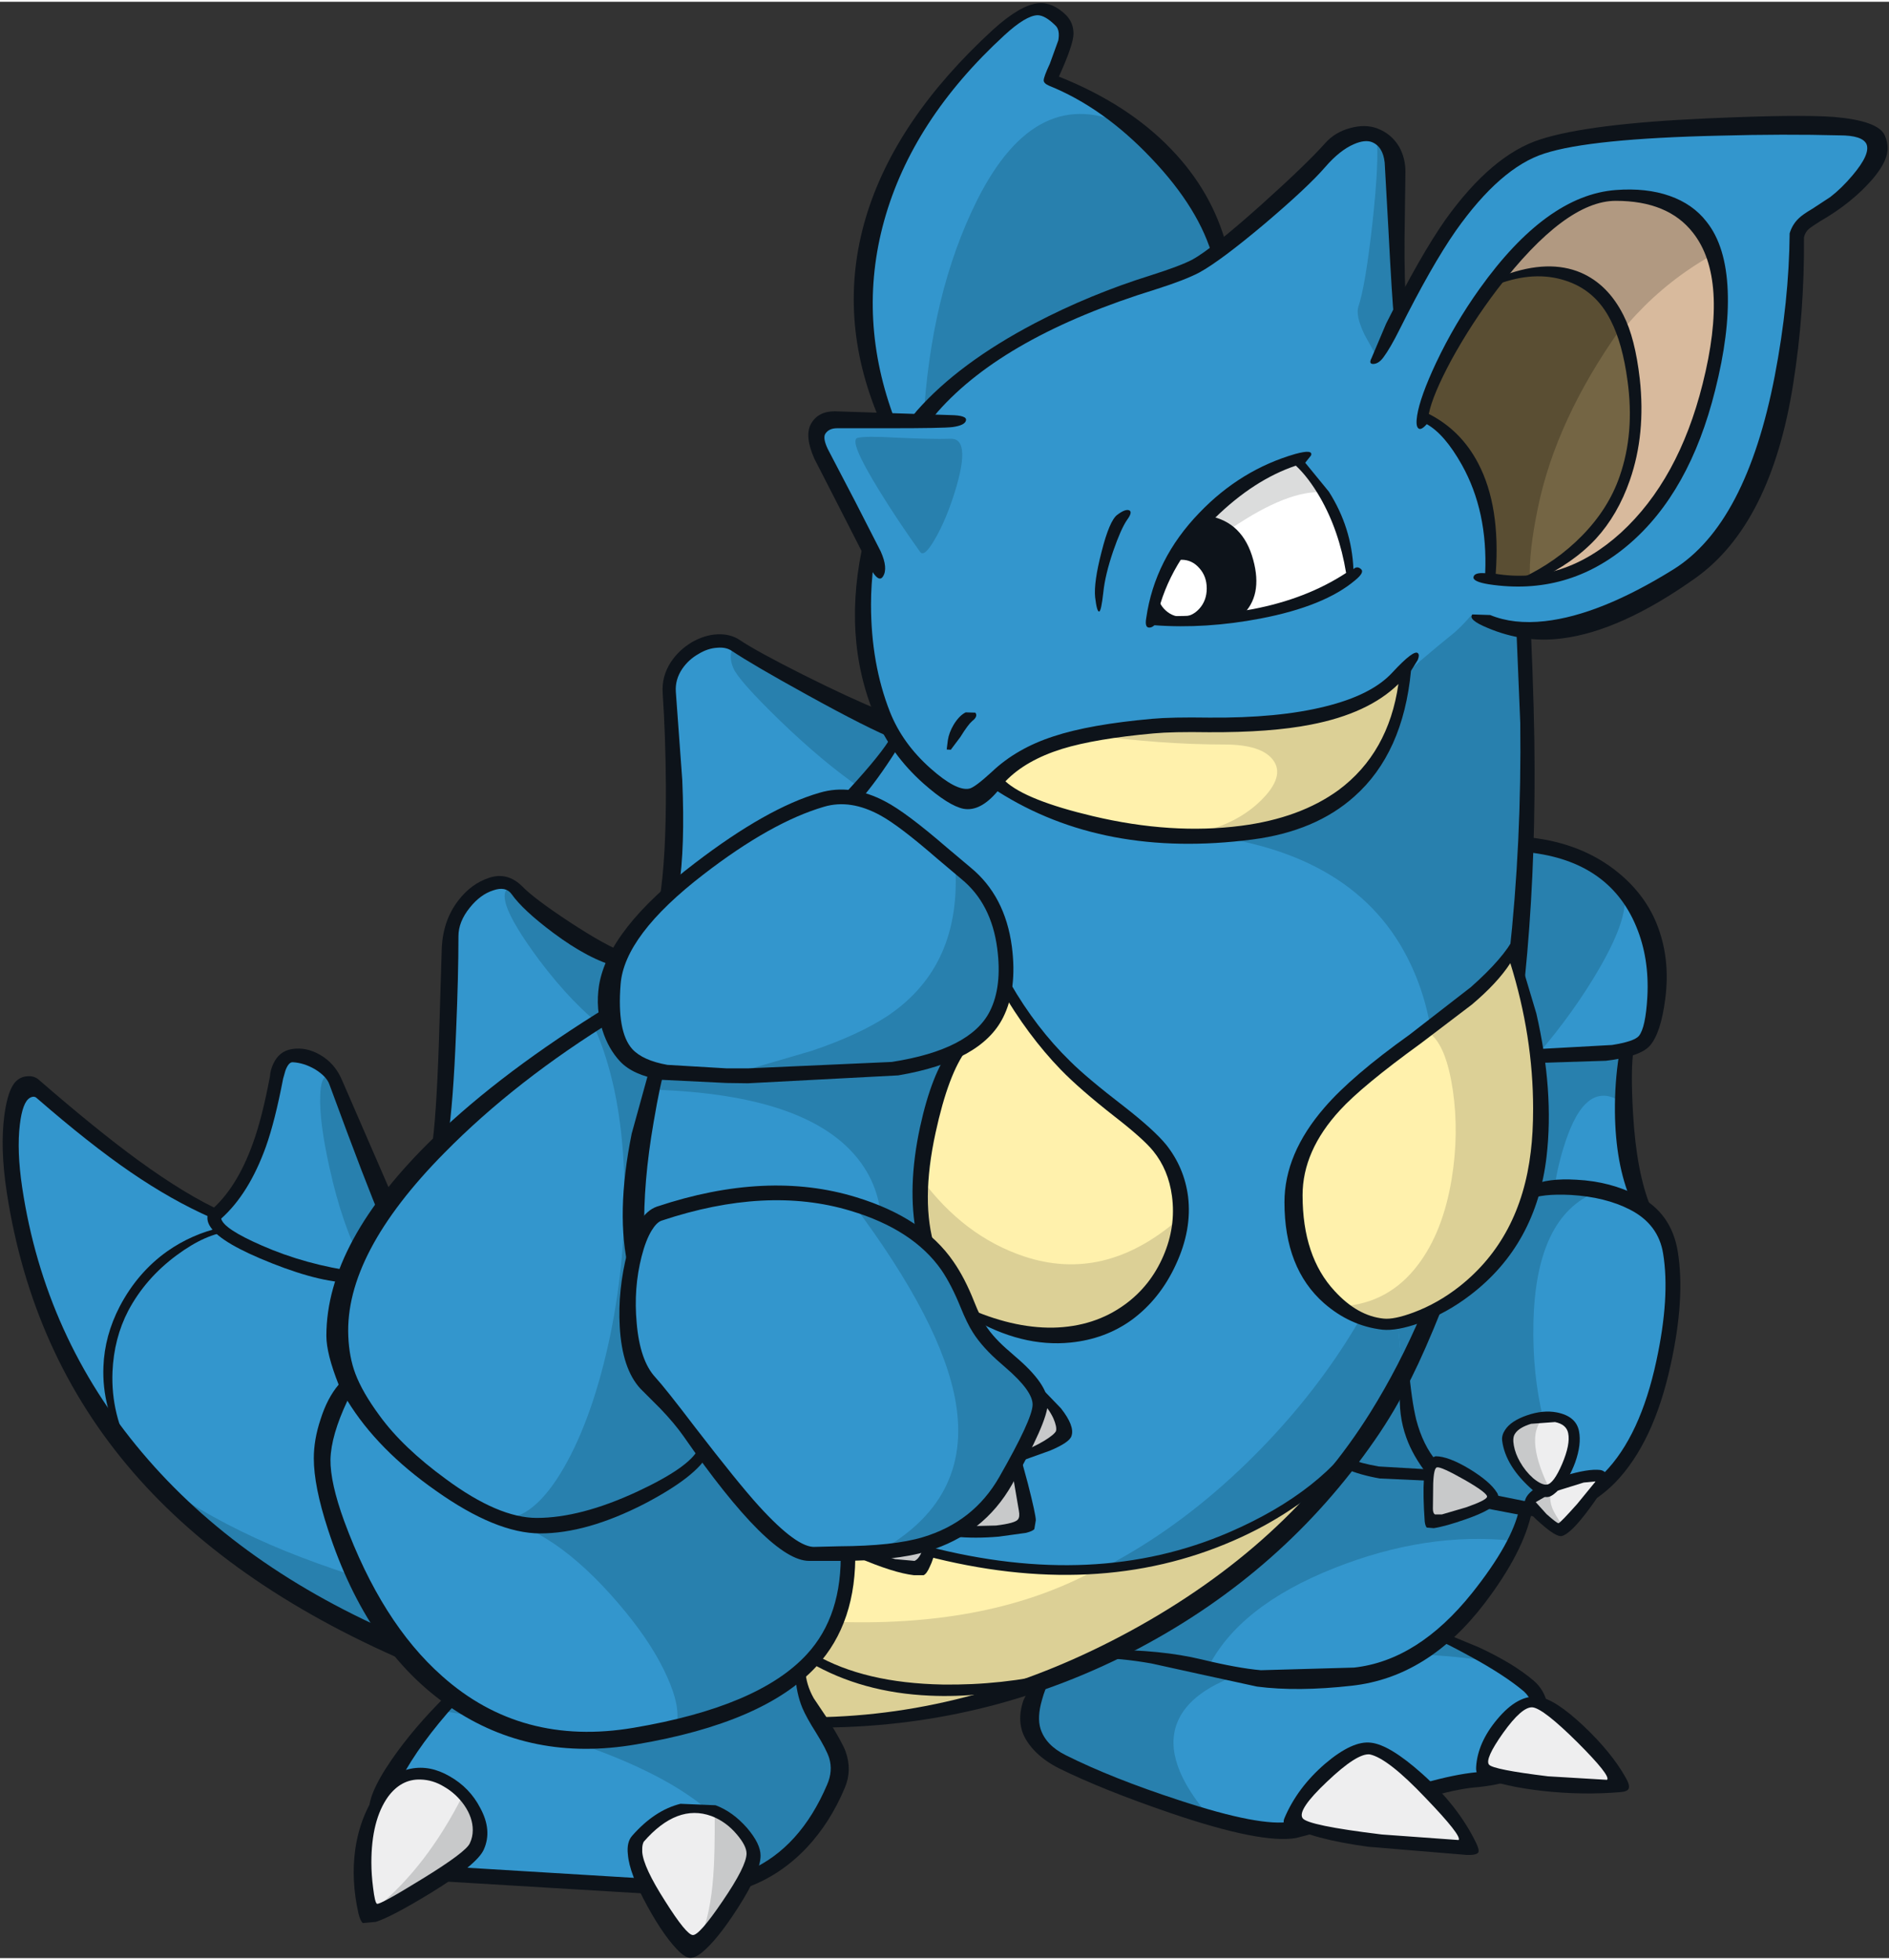 <?xml version='1.0' encoding='utf-8'?>
<svg xmlns="http://www.w3.org/2000/svg" version="1.1" width="323px" height="335px" viewBox="-0.45 -0.2 323.25 334.65"><rect x="-0.45" y="-0.2" width="323.25" height="334.65" fill="#333333" stroke="none"/><g><path fill="#3396cd" d="M246.45 279.1 L251.8 281.8 Q257.8 285.05 261.15 287.9 265.2 291.4 262.05 297.35 258.85 303.35 252.35 303.95 247.5 304.35 236.4 307.85 224.1 311.7 220.7 312.3 215.15 313.3 200.45 308.45 188.85 304.6 181.4 300.85 176.7 298.55 176.15 294.25 175.65 290.8 177.75 287.0 L190.65 281.1 246.45 279.1"/><path fill="#2880ae" d="M246.45 279.1 L249.2 280.4 255.3 283.8 Q245.3 282.15 233.95 282.45 221.5 282.75 212.95 285.5 203.1 288.6 200.95 294.3 198.45 300.9 206.55 310.3 199.85 308.45 191.95 305.4 185.15 302.75 181.4 300.85 176.7 298.55 176.15 294.25 175.65 290.8 177.75 287.0 L190.65 281.1 246.45 279.1"/><path fill="#3396cd" d="M252.45 239.4 Q263.4 251.8 260.75 257.75 255.7 269.2 251.25 274.7 243.1 284.7 231.4 286.0 217.8 287.5 207.65 285.2 L199.55 283.4 189.05 282.45 241.0 228.2 244.7 231.5 252.45 239.4"/><path fill="#2880ae" d="M244.7 231.5 L252.45 239.4 Q263.4 251.8 260.75 257.75 L258.35 263.05 Q243.65 261.5 227.95 267.7 211.5 274.2 206.2 284.9 L198.75 283.25 189.05 282.45 241.0 228.2 244.7 231.5"/><path fill="#eeeeef" d="M268.7 294.95 Q272.85 299.1 276.35 304.85 L263.1 304.4 Q256.95 303.6 253.15 302.0 254.3 297.3 257.25 293.75 259.95 290.45 261.9 290.55 264.45 290.7 268.7 294.95"/><path fill="#eeeeef" d="M220.3 310.8 Q221.45 307.3 226.45 302.8 231.5 298.3 234.05 298.6 236.65 298.85 243.4 305.65 250.1 312.45 250.6 315.25 244.95 315.5 234.8 314.05 224.4 312.55 220.3 310.8"/><path fill="#3396cd" d="M75.1 193.85 Q75.95 188.35 76.45 175.9 76.85 166.4 76.85 159.65 76.85 155.0 81.35 151.85 85.8 148.7 88.0 151.8 90.55 155.25 94.8 158.5 101.05 163.25 106.85 163.4 112.4 163.55 111.15 167.75 110.55 169.9 108.8 171.95 L75.1 193.85"/><path fill="#2880ae" d="M111.15 167.75 Q110.55 169.9 108.8 171.95 L103.2 175.6 Q97.55 171.3 91.95 163.9 87.25 157.6 86.2 154.4 85.5 152.15 86.45 151.5 87.35 150.85 88.0 151.8 90.55 155.25 94.8 158.5 101.05 163.25 106.85 163.4 112.4 163.55 111.15 167.75"/><path fill="#3396cd" d="M125.45 109.9 Q128.85 112.15 136.6 116.3 145.15 120.85 149.75 122.7 L153.3 127.45 125.6 157.25 Q122.05 160.1 118.7 161.45 112.1 164.2 113.4 156.85 114.75 149.25 114.7 135.3 114.65 125.9 114.05 117.95 113.7 113.45 118.1 110.6 122.35 107.85 125.45 109.9"/><path fill="#2880ae" d="M146.9 134.35 Q140.45 129.95 132.9 122.65 125.95 115.9 125.05 113.8 124.35 112.2 124.75 110.85 125.1 109.65 125.45 109.9 128.85 112.15 136.6 116.3 145.15 120.85 149.75 122.7 L153.3 127.45 146.9 134.35"/><path fill="#ffffff" d="M151.7 127.35 L141.1 293.75 Q122.45 293.9 107.1 287.4 92.55 281.2 87.25 265.0 82.85 251.55 85.15 232.35 87.0 216.85 92.55 201.0 97.4 187.3 101.35 182.45 104.4 178.7 127.3 154.9 147.85 133.65 151.7 127.35"/><path fill="#3396cd" d="M206.35 108.05 Q259.5 92.8 260.3 105.35 262.35 136.6 259.6 162.75 254.65 210.45 235.15 241.75 220.25 265.65 198.2 277.9 175.9 290.3 141.1 293.75 124.7 295.35 112.65 282.7 102.1 271.7 96.8 252.3 91.9 234.5 93.15 216.8 94.35 198.9 101.25 190.45 L153.3 125.8 169.85 119.8 Q189.65 112.85 206.35 108.05"/><path fill="#2880ae" d="M204.35 142.2 Q209.2 134.95 218.75 126.4 227.45 118.6 237.2 112.2 246.85 105.85 253.2 103.75 260.05 101.55 260.3 105.35 262.35 136.6 259.6 162.75 254.65 210.45 235.15 241.75 220.8 264.7 200.0 276.9 178.95 289.2 146.7 293.1 151.1 291.65 156.2 286.1 164.05 277.6 166.8 275.25 191.85 270.2 212.95 249.7 232.55 230.6 240.75 206.55 249.15 181.8 240.95 164.45 231.85 145.1 204.35 142.2"/><path fill="#fff1ac" d="M145.75 266.0 L158.0 264.8 Q184.55 271.65 204.7 265.15 211.3 263.05 217.85 259.2 L225.9 254.25 Q221.85 259.4 215.75 264.9 205.9 273.75 194.0 280.25 181.25 287.25 166.8 290.7 155.35 293.45 139.85 294.55 128.25 295.35 130.2 291.95 130.85 290.8 133.35 288.8 L137.35 285.7 Q142.3 281.5 144.55 273.35 L145.75 266.0"/><path fill="#dcd096" d="M139.85 294.55 Q128.25 295.35 130.2 291.95 130.85 290.8 133.35 288.8 L137.35 285.7 Q141.15 282.5 143.35 276.95 169.05 277.7 186.65 268.25 200.55 267.7 212.4 262.05 218.7 259.05 225.9 254.25 221.85 259.4 215.75 264.9 205.9 273.75 194.0 280.25 181.25 287.25 166.8 290.7 155.35 293.45 139.85 294.55"/><path fill="#3396cd" d="M2.4 187.95 Q3.3 186.4 4.55 186.0 5.75 185.6 6.6 186.35 16.1 194.6 23.4 199.5 29.85 203.85 36.2 206.65 L74.4 219.4 68.45 280.9 Q30.1 264.65 13.1 234.65 7.45 224.7 4.4 213.55 L1.75 200.9 Q0.0 192.1 2.4 187.95"/><path fill="#2880ae" d="M45.85 263.75 Q55.9 268.1 69.35 271.75 L68.45 280.9 Q43.2 270.15 27.0 253.3 35.45 259.25 45.85 263.75"/><path fill="#3396cd" d="M44.55 193.6 L47.25 181.9 Q47.9 179.05 51.95 180.45 55.9 181.8 56.95 184.6 L61.25 195.9 Q64.75 205.1 65.8 207.55 L60.5 218.15 Q51.0 216.9 43.1 213.3 35.65 209.85 36.2 207.55 41.5 203.1 44.55 193.6"/><path fill="#2880ae" d="M56.95 184.6 L61.25 195.9 Q64.75 205.1 65.8 207.55 L61.65 215.9 Q58.05 208.9 55.95 199.3 54.15 191.3 54.35 186.8 54.45 183.7 55.6 183.55 56.5 183.45 56.95 184.6"/><path fill="#3396cd" d="M277.95 180.35 L278.1 191.45 Q278.65 203.3 280.45 207.2 281.5 209.45 278.8 210.7 276.4 211.85 272.1 211.85 267.8 211.85 264.35 210.65 260.45 209.35 259.5 207.2 257.05 201.8 257.8 191.8 258.45 183.15 259.9 181.2 261.4 179.2 268.85 179.65 L277.95 180.35"/><path fill="#2880ae" d="M277.95 180.35 L278.0 188.75 Q271.6 183.4 267.8 193.75 264.85 201.85 265.05 210.9 260.55 209.55 259.5 207.2 257.05 201.8 257.8 191.8 258.45 183.15 259.9 181.2 261.4 179.2 268.85 179.65 L277.95 180.35"/><path fill="#3396cd" d="M281.7 160.4 Q283.15 165.6 282.6 171.25 282.2 176.05 280.95 177.5 279.25 179.45 271.9 180.0 L262.85 180.15 259.05 167.75 260.2 143.95 Q277.5 145.35 281.7 160.4"/><path fill="#2880ae" d="M277.35 151.9 Q278.6 155.8 273.35 164.95 269.0 172.5 262.75 179.8 L259.05 167.75 260.2 143.95 Q271.5 144.85 277.35 151.9"/><path fill="#3396cd" d="M285.35 225.65 Q284.4 233.95 281.8 240.85 274.8 259.4 260.2 257.45 246.15 255.6 242.0 246.4 240.4 242.85 239.75 237.05 L238.8 226.3 260.65 203.55 Q265.1 201.3 274.0 203.7 284.2 206.4 285.4 213.75 286.15 218.4 285.35 225.65"/><path fill="#2880ae" d="M272.7 203.4 Q262.3 207.6 261.95 225.95 261.6 243.1 269.3 256.3 265.05 258.15 260.2 257.45 246.15 255.6 242.0 246.4 240.4 242.85 239.75 237.05 L238.8 226.3 260.65 203.55 Q262.25 202.75 265.55 202.7 L272.7 203.4"/><path fill="#eeeeef" d="M268.85 244.45 Q269.45 247.65 267.6 250.85 265.8 253.85 263.75 253.95 261.15 254.05 258.85 250.15 256.65 246.2 258.0 244.2 259.5 241.95 263.75 241.7 268.25 241.4 268.85 244.45"/><path fill="#c8c9ca" d="M258.0 244.2 Q258.65 243.2 260.45 242.45 262.2 241.75 264.05 241.7 260.2 244.75 264.5 253.75 L263.75 253.95 Q261.15 254.05 258.85 250.15 256.65 246.2 258.0 244.2"/><path fill="#c8c9ca" d="M245.2 249.5 Q247.15 249.5 250.55 251.55 253.85 253.55 254.9 255.25 255.7 256.65 250.1 258.3 L244.3 259.7 244.1 254.6 Q244.1 249.5 245.2 249.5"/><path fill="#eeeeef" d="M261.5 255.95 Q262.7 254.4 267.1 252.95 271.3 251.6 273.25 251.9 274.8 252.15 270.7 256.75 L266.35 261.25 263.5 259.15 Q260.8 256.85 261.5 255.95"/><path fill="#c8c9ca" d="M265.35 253.6 Q264.45 255.3 265.1 257.25 265.55 258.55 267.05 260.55 L266.35 261.25 263.5 259.15 Q260.8 256.85 261.5 255.95 262.45 254.8 265.35 253.6"/><path fill="#3396cd" d="M170.6 4.6 Q174.8 0.75 177.45 0.85 179.0 0.9 181.1 3.0 182.45 4.35 181.7 7.2 L179.55 13.0 Q189.65 17.25 197.9 26.05 206.0 34.65 208.4 43.4 L160.4 72.5 151.2 70.7 Q142.5 47.9 153.4 26.4 159.25 14.95 170.6 4.6"/><path fill="#2880ae" d="M202.6 31.8 Q206.85 37.75 208.4 43.4 L160.4 72.5 157.55 71.9 Q158.75 49.75 166.75 33.75 176.95 13.4 192.6 21.1 198.45 25.95 202.6 31.8"/><path fill="#3396cd" d="M238.35 38.0 Q238.8 47.9 239.35 53.9 L242.25 58.45 Q245.65 64.15 248.3 69.8 256.75 87.95 254.3 99.05 253.35 103.25 248.55 107.6 242.0 112.9 238.1 116.55 232.5 121.7 223.25 123.2 L205.45 123.95 186.9 125.05 Q176.75 126.95 169.8 132.8 L165.7 135.75 Q158.6 135.1 153.7 127.65 149.05 120.65 147.8 110.0 146.5 99.15 149.15 88.55 152.1 77.0 159.05 69.1 167.65 59.35 184.7 52.3 189.2 50.45 196.65 47.85 L204.2 45.0 Q207.85 43.0 216.9 35.15 L228.85 24.55 Q232.15 21.6 234.9 22.7 237.35 23.7 237.75 27.15 L238.35 38.0"/><path fill="#2880ae" d="M234.4 37.7 Q235.6 26.8 235.1 22.8 237.35 23.95 237.75 27.15 L238.35 38.0 Q238.8 47.9 239.35 53.9 L240.85 55.9 238.9 59.9 237.05 63.95 233.05 56.75 Q231.5 53.5 232.0 51.95 233.2 48.4 234.4 37.7"/><path fill="#3396cd" d="M162.2 71.75 Q165.35 71.65 164.45 76.35 163.7 80.45 160.4 86.05 157.15 91.65 154.0 94.3 150.4 97.25 149.1 94.3 143.65 82.25 140.15 77.0 138.65 74.75 139.7 73.05 140.65 71.45 142.8 71.5 L150.75 71.75 Q156.8 71.95 162.2 71.75"/><path fill="#2880ae" d="M162.2 74.55 Q166.1 74.4 162.45 85.15 161.05 89.2 159.4 91.95 157.7 94.85 157.0 93.9 153.2 88.6 150.0 83.4 144.7 74.8 146.3 74.4 147.7 74.05 152.7 74.35 159.1 74.65 162.2 74.55"/><path fill="#ffffff" d="M221.5 78.05 L225.45 82.7 Q229.65 89.15 230.95 98.0 223.75 102.85 213.9 104.65 206.55 106.05 196.3 105.85 198.1 95.8 206.75 87.4 213.95 80.4 221.5 78.05"/><path fill="#dbdcdc" d="M226.05 83.7 Q220.05 83.25 210.3 89.85 199.55 97.15 196.95 105.85 L196.3 105.85 Q198.1 95.8 206.75 87.4 213.95 80.4 221.5 78.05 L222.9 79.4 Q224.6 81.25 226.05 83.7"/><path fill="#0d131a" d="M206.4 87.75 Q212.25 88.8 214.0 95.25 215.7 101.45 212.05 104.8 207.75 105.8 204.1 105.95 L196.3 105.85 Q197.2 100.75 200.45 95.25 203.4 90.2 206.4 87.75"/><path fill="#fff1ac" d="M239.6 116.2 Q239.9 120.7 237.25 126.05 231.9 136.85 217.1 141.3 202.8 145.65 184.75 139.85 179.1 138.0 173.75 135.4 L169.55 133.15 Q174.95 125.7 196.85 123.7 199.65 123.45 206.8 123.5 214.25 123.55 218.15 123.25 232.05 122.15 238.3 115.3 L239.6 116.2"/><path fill="#dcd096" d="M239.6 116.2 Q239.9 120.7 237.25 126.05 231.9 136.85 217.1 141.3 207.35 144.25 195.75 142.45 200.75 142.95 205.7 141.65 211.6 140.1 215.35 136.4 219.5 132.3 217.4 129.5 215.4 126.85 209.05 126.85 198.3 126.85 186.2 125.2 L196.85 123.7 Q199.65 123.45 206.8 123.5 214.25 123.55 218.15 123.25 232.05 122.15 238.3 115.3 L239.6 116.2"/><path fill="#3396cd" d="M306.55 48.45 Q306.1 57.8 304.85 65.1 300.6 89.45 286.55 98.0 273.9 105.65 266.9 106.9 261.4 107.9 252.45 105.35 248.5 104.25 244.3 98.45 240.45 93.1 237.6 85.55 234.75 77.9 234.1 71.1 233.4 63.7 235.65 59.7 L240.55 50.15 Q243.85 43.7 246.4 39.7 254.15 27.55 263.45 24.55 272.65 21.55 292.65 21.2 302.95 21.0 314.35 21.4 318.6 21.4 319.9 23.3 321.45 25.65 317.5 30.3 314.55 33.8 310.5 36.2 307.5 37.95 307.0 39.75 306.9 40.05 306.55 48.45"/><path fill="#d8ba9d" d="M276.05 32.9 Q286.95 32.9 291.2 40.5 295.95 48.9 291.8 65.45 287.55 82.6 276.95 91.8 266.5 100.9 254.55 98.5 255.2 86.05 249.15 77.1 247.3 74.35 244.95 72.25 L243.0 70.7 Q243.4 67.45 246.7 61.25 250.1 54.8 254.8 48.65 266.85 32.9 276.05 32.9"/><path fill="#b19981" d="M286.25 35.4 Q290.55 38.0 292.4 43.2 278.05 51.3 269.75 67.35 261.5 83.3 263.7 98.55 259.1 99.4 254.55 98.5 255.2 86.05 249.15 77.1 247.3 74.35 244.95 72.25 L243.0 70.7 Q243.4 67.45 246.7 61.25 250.1 54.8 254.8 48.65 266.85 32.9 276.05 32.9 282.15 32.9 286.25 35.4"/><path fill="#746544" d="M268.65 46.75 Q273.45 48.75 276.05 53.9 280.4 62.65 279.15 74.25 277.3 91.05 261.35 98.5 L254.45 98.95 Q255.4 94.65 254.4 88.85 252.4 77.3 242.7 69.95 246.9 61.05 251.95 53.2 254.45 49.25 256.15 47.1 263.15 44.5 268.65 46.75"/><path fill="#5a4e33" d="M256.15 47.1 Q263.15 44.5 268.65 46.75 273.45 48.75 276.05 53.9 L276.85 55.75 Q265.8 71.3 262.7 86.45 261.15 93.95 261.35 98.5 L254.45 98.95 Q255.4 94.65 254.4 88.85 252.4 77.3 242.7 69.95 246.9 61.05 251.95 53.2 254.45 49.25 256.15 47.1"/><path fill="#fff1ac" d="M226.25 190.95 Q229.75 186.4 237.25 180.8 L249.55 171.7 Q256.0 166.5 258.25 162.0 L261.1 172.65 Q263.7 185.5 262.4 196.6 260.65 211.6 250.05 220.15 246.2 223.25 241.9 224.9 238.3 226.25 236.2 226.0 231.2 225.45 227.05 220.9 221.5 214.75 221.5 203.95 221.5 197.15 226.25 190.95"/><path fill="#dcd096" d="M258.25 162.0 L261.1 172.65 Q263.7 185.5 262.4 196.6 260.65 211.6 250.05 220.15 246.2 223.25 241.9 224.9 238.3 226.25 236.2 226.0 232.7 225.6 229.3 222.95 237.25 222.4 242.2 215.85 246.45 210.25 247.95 201.25 249.25 193.4 248.15 185.9 247.05 178.65 244.45 176.45 250.8 171.55 254.75 167.0 257.15 164.2 258.25 162.0"/><path fill="#fff1ac" d="M197.65 195.8 Q200.45 199.2 201.05 203.95 201.75 209.5 199.45 214.8 197.15 220.2 192.4 223.55 181.1 231.6 164.3 223.9 161.65 221.85 159.55 217.35 155.3 208.35 157.9 196.3 160.55 184.25 166.35 175.0 169.25 170.35 171.6 168.15 178.45 180.05 190.8 189.65 195.9 193.65 197.65 195.8"/><path fill="#dcd096" d="M160.1 218.45 Q156.1 211.0 157.15 201.05 164.45 210.95 174.75 214.4 188.5 219.0 201.1 208.15 200.15 219.35 190.5 224.75 179.5 230.85 164.3 223.9 162.1 222.15 160.1 218.45"/><path fill="#c8c9ca" d="M181.15 244.6 Q180.6 246.2 173.4 248.7 L177.75 238.25 Q179.2 239.7 180.25 241.45 181.5 243.55 181.15 244.6"/><path fill="#c8c9ca" d="M173.25 249.1 L175.4 260.0 171.15 260.9 163.0 261.4 173.25 249.1"/><path fill="#c8c9ca" d="M158.9 263.2 L156.85 267.9 Q150.35 266.6 146.65 265.0 L158.9 263.2"/><path fill="#3396cd" d="M140.75 296.05 Q143.95 301.3 142.25 305.25 139.0 312.85 133.75 317.25 126.15 323.6 115.0 322.55 L89.85 320.75 72.5 319.9 Q62.8 319.55 64.15 310.9 65.5 302.4 76.7 290.0 L136.5 285.3 Q136.7 289.5 140.75 296.05"/><path fill="#2880ae" d="M136.5 285.3 Q136.7 289.5 140.75 296.05 143.95 301.3 142.25 305.25 140.7 308.95 136.8 313.5 132.45 318.6 128.1 321.2 126.6 310.05 108.55 301.7 94.4 295.2 74.85 292.1 L76.7 290.0 136.5 285.3"/><path fill="#eeeeef" d="M80.9 315.2 Q80.0 317.25 73.55 321.0 68.3 324.0 63.05 326.2 61.95 321.8 62.15 316.85 62.35 310.1 65.15 306.3 67.4 303.2 70.75 302.95 73.75 302.7 76.65 304.6 79.45 306.5 80.7 309.35 82.1 312.45 80.9 315.2"/><path fill="#eeeeef" d="M122.35 309.5 Q124.9 310.65 126.7 312.95 128.3 315.05 128.3 316.55 128.3 319.35 124.9 324.6 121.45 329.95 117.95 332.25 113.4 328.45 110.35 321.95 107.4 315.7 108.95 313.9 115.45 306.35 122.35 309.5"/><path fill="#c8c9ca" d="M80.9 315.2 Q80.0 317.15 74.1 320.7 69.25 323.5 63.95 325.85 72.6 318.8 78.8 306.5 80.55 308.4 81.15 310.65 81.8 313.05 80.9 315.2"/><path fill="#c8c9ca" d="M128.3 316.55 Q128.3 319.05 125.5 323.65 122.65 328.3 119.4 331.15 121.15 326.7 121.6 320.5 121.9 316.95 121.85 309.3 124.55 310.35 126.5 312.75 128.3 314.95 128.3 316.55"/><path fill="#3396cd" d="M104.75 172.45 L144.35 260.1 Q145.8 274.1 139.65 281.95 131.45 292.35 108.15 296.3 86.25 300.05 71.3 284.15 62.8 275.05 57.25 260.1 54.55 252.75 54.9 248.1 55.25 243.7 58.85 236.5 52.55 217.25 75.5 194.65 86.8 183.55 104.75 172.45"/><path fill="#2880ae" d="M101.05 174.75 L105.35 172.2 Q115.9 174.5 131.2 217.5 138.85 239.05 144.35 260.1 145.7 273.0 140.65 280.5 134.1 290.4 115.2 294.9 116.2 291.85 113.7 286.3 111.35 281.05 106.65 275.3 95.7 261.9 85.2 259.3 90.85 259.6 96.1 250.45 101.05 241.8 103.95 228.05 106.85 213.9 106.35 200.1 105.75 184.95 101.05 174.75"/><path fill="#3396cd" d="M112.35 180.9 L163.2 179.75 Q159.8 184.1 157.9 194.1 155.7 205.75 158.55 213.95 160.05 218.25 153.0 221.95 146.5 225.35 136.45 226.55 126.05 227.85 118.6 225.9 110.1 223.65 109.2 217.95 107.55 207.8 109.8 193.35 L112.35 180.9"/><path fill="#2880ae" d="M111.55 185.9 L112.35 180.9 163.2 179.75 Q159.8 184.1 157.9 194.1 155.7 205.75 158.55 213.95 159.6 217.0 156.15 219.85 153.0 222.5 146.8 224.4 154.35 207.35 146.1 197.4 137.3 186.75 111.55 185.9"/><path fill="#3396cd" d="M145.9 205.45 Q156.7 208.85 161.7 216.05 163.1 218.1 165.7 224.1 167.4 228.15 171.65 231.8 L175.95 235.65 Q177.45 237.35 177.55 239.1 177.7 242.15 171.65 252.75 166.3 262.1 155.0 264.4 L146.1 265.25 139.1 265.35 Q134.6 265.7 124.6 253.45 113.95 239.4 110.8 235.95 106.25 231.05 107.2 219.65 108.15 208.5 112.35 207.1 131.1 200.85 145.9 205.45"/><path fill="#2880ae" d="M145.45 205.35 Q151.3 207.1 155.85 210.35 159.65 213.05 161.7 216.05 163.1 218.1 165.7 224.1 167.4 228.15 171.65 231.8 L175.95 235.65 Q177.45 237.35 177.55 239.1 177.7 242.15 171.65 252.75 167.95 259.2 161.5 262.25 156.6 264.55 149.65 265.05 165.95 256.2 163.1 239.4 160.8 225.8 145.45 205.35"/><path fill="#3396cd" d="M164.85 148.9 Q170.5 153.5 171.5 161.75 172.35 168.55 170.1 173.0 166.35 180.5 150.75 182.6 L123.9 183.5 Q111.6 183.5 107.9 180.75 103.75 177.65 104.5 167.75 105.2 158.65 119.4 147.9 131.15 138.95 140.15 136.3 145.9 134.6 152.7 139.05 L164.85 148.9"/><path fill="#2880ae" d="M164.85 148.9 Q170.5 153.5 171.5 161.75 172.35 168.55 170.1 173.0 166.35 180.5 150.75 182.6 L123.9 183.5 138.45 179.25 Q146.45 176.55 151.4 173.3 164.2 164.75 163.0 147.35 L164.85 148.9"/><path fill="#ffffff" d="M201.75 95.25 Q203.55 95.25 204.8 96.7 206.05 98.1 206.05 100.15 206.05 102.2 204.8 103.6 203.55 105.0 201.75 105.0 200.0 105.0 198.7 103.6 197.45 102.15 197.45 100.15 197.45 98.15 198.7 96.7 200.0 95.25 201.75 95.25"/><path fill="#0d131a" d="M174.45 295.6 Q173.7 293.15 174.7 290.3 L176.65 286.4 179.4 286.4 Q178.4 288.25 177.85 290.3 177.0 293.25 177.6 295.2 178.5 298.05 181.95 299.75 189.85 303.7 201.35 307.45 215.35 312.05 220.45 311.1 L221.6 310.85 225.0 312.95 221.35 313.9 Q215.4 314.95 199.75 309.6 188.2 305.65 180.8 302.0 178.5 300.85 176.85 299.25 175.05 297.45 174.45 295.6"/><path fill="#0d131a" d="M259.15 303.55 Q257.1 304.7 252.5 305.2 249.5 305.4 244.95 306.65 L244.05 305.6 243.05 304.55 Q248.5 303.0 252.25 302.65 L253.8 302.4 Q254.9 303.4 259.15 303.55"/><path fill="#0d131a" d="M247.1 279.0 L252.65 281.3 Q258.55 284.05 261.95 286.95 263.9 288.6 264.35 291.15 263.45 290.55 261.7 290.85 261.25 289.7 260.35 288.85 257.1 286.1 251.25 282.9 246.4 280.25 245.95 280.25 L247.1 279.0"/><path fill="#0d131a" d="M251.45 272.0 Q258.35 263.35 259.55 257.5 L261.7 258.0 Q260.3 264.95 253.6 273.75 243.95 286.4 230.9 287.85 221.6 288.9 214.65 288.0 L204.55 285.8 196.6 284.05 Q191.25 283.1 186.7 283.1 L188.8 281.7 Q198.3 281.7 205.15 283.35 211.35 284.85 215.3 285.2 L231.25 284.75 Q242.2 283.55 251.45 272.0"/><path fill="#0d131a" d="M244.05 250.85 L244.2 251.9 244.3 252.8 235.65 252.4 Q232.25 251.8 229.85 250.75 L230.6 249.05 Q232.35 249.8 235.5 250.35 L244.05 250.85"/><path fill="#0d131a" d="M261.8 291.55 Q260.0 291.4 256.75 295.95 253.6 300.4 254.35 301.35 255.05 302.2 264.45 303.35 L274.55 303.95 Q275.25 303.3 269.5 297.55 263.65 291.75 261.8 291.55 M255.75 293.6 Q259.3 289.35 262.75 289.75 265.55 290.05 270.55 294.75 275.3 299.25 277.7 303.5 278.5 304.85 278.25 305.45 278.05 305.95 276.85 306.05 270.4 306.6 263.55 305.85 256.9 305.1 253.25 303.55 252.05 303.3 252.15 301.75 252.4 297.6 255.75 293.6"/><path fill="#0d131a" d="M233.95 299.6 Q231.8 299.35 226.65 304.25 221.5 309.1 222.45 310.5 223.25 311.75 236.0 313.3 L249.15 314.25 Q249.75 313.55 243.5 307.05 237.05 300.25 233.95 299.6 M219.35 310.5 Q221.55 305.3 226.3 301.2 231.0 297.2 234.15 297.6 237.35 297.95 242.95 302.95 249.1 308.45 252.15 314.75 252.75 316.0 252.5 316.4 252.15 316.85 250.55 316.8 L233.7 315.4 Q224.1 314.1 219.9 311.7 218.9 311.6 219.35 310.5"/><path fill="#0d131a" d="M79.95 154.75 Q78.0 157.15 78.0 159.65 78.0 166.35 77.6 175.85 77.1 188.45 76.2 194.05 L73.4 196.1 Q74.2 191.05 74.65 177.9 L75.15 161.55 Q75.4 156.85 78.0 153.5 80.2 150.65 83.25 149.65 86.4 148.6 88.95 151.15 91.0 153.25 97.0 157.2 103.4 161.4 106.6 162.5 L105.3 164.9 Q100.35 163.65 94.2 159.05 89.05 155.2 87.1 152.45 86.1 151.05 83.95 151.8 81.75 152.5 79.95 154.75"/><path fill="#0d131a" d="M122.3 108.0 Q124.5 107.9 126.1 108.95 128.9 110.85 137.05 114.95 145.15 119.0 150.25 121.05 L152.8 126.0 Q148.15 124.15 137.65 118.35 128.4 113.25 124.8 110.85 123.8 110.15 122.25 110.3 120.65 110.4 119.1 111.35 117.4 112.3 116.3 113.9 115.05 115.75 115.2 117.85 L116.3 132.9 Q116.8 144.5 115.7 151.5 L112.4 153.45 Q113.55 146.4 113.5 134.0 113.45 125.6 112.95 118.05 112.75 115.2 114.35 112.75 115.7 110.7 117.95 109.35 120.15 108.1 122.3 108.0"/><path fill="#0d131a" d="M152.8 128.05 Q149.8 132.8 146.65 136.5 L143.2 136.25 Q149.55 129.5 151.65 126.2 L152.8 128.05"/><path fill="#0d131a" d="M76.0 289.45 L77.6 290.85 Q71.35 297.75 68.1 303.9 64.6 304.9 62.8 309.8 62.15 306.95 66.5 300.6 70.35 295.0 76.0 289.45"/><path fill="#0d131a" d="M75.0 321.3 Q76.85 320.25 78.05 318.9 L109.35 320.8 Q111.05 321.9 111.55 323.5 L75.0 321.3"/><path fill="#0d131a" d="M139.2 295.9 Q137.55 293.3 136.85 291.65 135.8 289.1 135.65 285.95 L137.35 285.2 Q137.5 287.7 138.8 290.0 L141.35 293.8 Q143.75 297.7 144.25 299.1 145.4 302.35 144.1 305.35 141.65 311.2 137.65 315.5 132.75 320.7 126.25 322.75 127.4 321.1 127.85 319.4 136.5 315.55 141.1 304.75 142.1 302.45 141.45 300.25 141.0 298.8 139.2 295.9"/><path fill="#0d131a" d="M64.35 305.7 Q66.55 302.7 69.85 302.05 73.15 301.4 76.5 303.35 79.95 305.3 81.75 308.8 83.8 312.6 82.35 315.85 81.25 318.4 73.35 323.25 66.55 327.4 63.85 328.25 L61.65 328.45 Q61.25 328.2 60.9 326.85 59.6 321.1 60.35 315.8 61.2 310.0 64.35 305.7 M79.0 308.3 Q77.6 306.3 75.5 305.1 73.6 303.95 71.5 303.9 68.2 303.8 65.95 306.85 63.1 310.85 63.1 318.1 63.1 320.15 63.4 322.45 63.7 324.95 64.05 325.15 64.5 325.4 71.8 320.9 79.3 316.3 79.95 314.8 80.45 313.75 80.45 312.55 80.45 310.4 79.0 308.3"/><path fill="#0d131a" d="M123.2 324.7 Q127.3 318.7 127.3 316.55 127.3 315.25 125.65 313.3 123.8 311.1 121.3 310.15 115.4 308.0 109.7 314.55 109.45 315.05 109.45 315.75 L109.45 316.3 Q109.65 318.9 113.4 324.75 117.0 330.45 118.1 330.5 119.2 330.6 123.2 324.7 M122.0 308.3 Q124.95 309.4 127.4 312.2 129.7 314.9 129.7 316.9 129.7 319.8 125.85 325.8 122.3 331.35 119.6 333.55 118.45 334.45 117.6 334.4 116.9 334.35 115.95 333.5 113.35 331.05 110.35 325.6 107.25 319.95 107.0 316.75 106.75 314.65 107.7 313.55 111.55 309.15 116.0 308.05 L122.0 308.3"/><path fill="#0d131a" d="M141.15 295.0 L139.05 293.25 Q166.65 292.9 193.25 278.35 219.9 263.75 234.05 241.1 238.95 233.25 242.8 224.2 L244.55 223.95 246.2 223.55 Q243.4 230.55 241.1 235.15 238.25 240.9 234.8 245.85 219.2 268.4 194.25 281.55 169.25 294.65 141.15 295.0"/><path fill="#0d131a" d="M261.5 106.95 Q262.15 121.9 262.15 131.0 262.2 149.9 260.5 166.7 259.9 164.05 257.8 163.05 259.95 143.55 259.7 123.15 L259.0 106.25 261.5 106.95"/><path fill="#0d131a" d="M157.8 265.6 L158.2 264.0 Q187.0 271.5 209.9 261.6 226.2 254.55 233.05 243.3 L234.45 244.15 Q231.7 248.7 226.2 253.35 219.4 259.2 210.7 263.0 187.2 273.3 157.8 265.6"/><path fill="#0d131a" d="M138.2 283.9 L139.0 282.5 Q147.5 287.4 160.85 287.65 170.95 287.8 180.8 285.5 L177.1 287.65 Q167.45 289.95 158.65 289.55 147.1 289.05 138.2 283.9"/><path fill="#0d131a" d="M2.25 184.5 Q3.1 183.65 4.25 183.6 5.45 183.5 6.25 184.25 16.05 192.75 23.1 197.9 31.4 203.95 37.65 206.75 L35.7 207.8 Q28.9 204.8 21.9 200.0 14.95 195.25 5.8 187.3 5.35 186.9 4.65 187.3 3.4 188.05 2.95 191.85 2.4 196.3 3.35 202.65 7.2 228.25 23.85 247.95 40.5 267.7 68.45 279.55 L71.15 284.6 Q39.7 271.45 22.3 251.3 4.95 231.25 0.7 203.4 -0.45 195.85 0.3 190.25 0.9 185.85 2.25 184.5"/><path fill="#0d131a" d="M20.05 222.95 Q23.1 217.15 28.15 213.55 32.35 210.6 37.45 209.45 L38.95 210.15 Q34.8 210.5 29.8 214.2 24.45 218.15 21.5 223.7 19.05 228.4 18.8 234.15 18.5 241.55 22.2 248.1 L20.9 247.3 Q16.95 240.3 17.25 233.25 17.45 227.95 20.05 222.95"/><path fill="#0d131a" d="M54.35 179.95 Q56.85 181.4 58.05 184.2 L67.0 204.8 64.75 208.0 Q62.45 202.75 55.9 184.95 55.4 183.6 53.45 182.4 51.55 181.3 49.65 181.2 48.95 181.15 48.4 182.6 L48.0 184.0 Q46.6 191.3 45.05 195.65 42.15 203.7 37.4 207.95 37.8 209.7 44.35 212.55 51.85 215.85 60.65 217.05 L60.25 218.9 Q54.95 219.1 46.1 215.6 37.5 212.2 35.65 209.5 34.85 208.4 35.1 207.3 L35.2 206.95 35.45 206.7 Q40.05 202.85 42.85 195.0 44.4 190.75 45.75 183.6 45.8 182.6 46.3 181.5 47.3 179.3 49.5 178.95 51.95 178.55 54.35 179.95"/><path fill="#0d131a" d="M275.9 189.75 Q275.85 184.7 276.6 179.95 L279.1 179.05 Q278.55 182.3 279.0 190.0 279.6 200.25 282.1 206.15 L278.65 204.85 Q276.0 198.65 275.9 189.75"/><path fill="#0d131a" d="M260.1 145.2 L260.3 142.65 Q269.45 143.4 275.75 148.2 280.8 152.05 283.0 157.4 285.45 163.4 284.5 170.45 283.75 176.2 281.9 178.35 280.25 180.25 274.35 180.95 L263.25 181.3 262.7 178.95 275.4 178.25 Q279.2 177.65 280.0 176.7 281.15 175.3 281.45 170.0 281.8 163.4 279.55 158.0 274.75 146.4 260.1 145.2"/><path fill="#0d131a" d="M245.45 249.55 Q243.75 249.85 243.75 251.65 241.3 248.5 240.2 245.4 238.8 241.55 239.15 237.05 L239.9 235.2 240.6 233.3 Q241.1 239.1 241.9 242.35 243.05 246.75 245.45 249.55"/><path fill="#0d131a" d="M260.35 256.25 L261.6 256.3 Q261.6 258.05 262.4 258.9 L260.05 258.7 253.5 257.45 Q255.3 255.5 255.15 255.2 L260.35 256.25"/><path fill="#0d131a" d="M286.65 213.55 Q287.95 221.55 285.45 232.9 282.55 246.3 275.9 253.15 273.15 255.9 269.95 257.4 272.05 255.05 272.65 252.75 L274.1 251.4 Q280.25 245.1 283.0 232.25 285.35 221.35 284.15 213.95 283.35 208.9 278.45 206.4 274.25 204.25 268.35 203.9 263.3 203.65 261.2 204.7 L261.65 202.3 Q264.3 201.0 269.35 201.3 275.15 201.6 279.85 204.05 285.55 206.95 286.65 213.55"/><path fill="#0d131a" d="M267.9 244.65 Q267.6 243.15 265.65 242.75 L261.55 243.05 Q259.45 243.7 258.8 244.75 258.35 245.4 258.6 246.75 258.85 248.15 259.65 249.55 260.55 251.15 261.9 252.35 263.35 253.55 264.25 253.45 265.4 253.3 266.85 249.95 268.3 246.55 267.9 244.65 M257.1 244.1 Q258.1 242.55 260.85 241.6 263.6 240.65 265.95 241.1 269.25 241.75 269.75 244.3 270.2 246.55 269.1 249.65 268.05 252.5 266.5 254.1 265.3 255.4 264.55 255.55 263.45 255.8 261.85 254.4 257.15 250.3 256.6 245.9 256.5 245.0 257.1 244.1"/><path fill="#0d131a" d="M245.45 250.5 Q244.9 250.6 244.8 253.3 L244.75 257.55 Q244.75 258.35 245.1 258.55 L246.3 258.55 250.4 257.35 Q253.7 256.2 254.0 255.6 254.3 255.0 250.2 252.65 246.15 250.35 245.45 250.5 M255.7 254.8 Q256.15 255.45 255.8 256.3 255.15 257.7 250.45 259.35 246.9 260.6 244.9 260.9 L243.7 260.8 Q243.45 260.55 243.35 259.75 242.7 250.6 244.1 249.05 L245.2 248.6 Q247.4 248.6 251.05 250.8 254.55 252.95 255.7 254.8"/><path fill="#0d131a" d="M273.4 250.95 Q274.25 251.1 274.55 251.9 274.9 253.0 271.65 257.4 268.4 261.85 266.8 262.25 265.85 262.45 263.15 260.05 260.4 257.65 260.45 256.65 260.45 255.15 262.75 253.8 263.75 254.95 264.95 254.95 L262.35 256.45 264.2 258.5 Q265.95 260.05 266.25 260.05 266.55 260.0 269.45 256.75 L272.6 252.9 270.55 253.1 266.05 254.5 267.25 251.95 Q271.35 250.7 273.4 250.95"/><path fill="#0d131a" d="M209.45 41.55 L207.15 43.75 Q204.85 35.25 196.55 26.55 188.35 17.9 179.05 14.15 178.15 13.75 178.15 13.25 178.15 12.65 179.2 10.4 L180.65 6.4 Q180.95 4.65 180.2 3.9 178.4 2.1 177.1 2.1 175.1 2.15 171.45 5.5 155.65 20.0 150.85 37.25 146.15 54.2 152.75 71.5 L150.0 71.15 Q142.65 53.8 147.7 36.75 152.7 19.95 169.5 4.55 174.15 0.35 177.2 0.05 179.65 -0.2 182.0 2.1 183.25 3.4 183.25 5.25 183.25 7.1 180.75 12.6 192.55 17.3 199.95 25.0 206.95 32.25 209.45 41.55"/><path fill="#0d131a" d="M103.7 171.6 L104.1 171.35 105.4 173.5 105.0 173.75 Q87.8 184.3 75.6 196.7 58.55 213.95 59.15 228.05 59.3 231.65 60.35 234.45 61.55 237.65 64.5 241.65 68.45 247.1 75.85 252.5 84.85 259.15 91.4 259.15 98.9 259.15 108.6 254.65 117.5 250.5 119.05 247.35 L120.75 248.2 Q118.8 252.05 109.8 256.75 99.95 261.8 92.0 261.8 84.45 261.8 74.15 254.5 64.15 247.5 59.0 239.1 56.2 245.05 56.1 249.15 56.05 253.1 58.45 259.7 64.85 277.05 75.2 286.2 88.75 298.3 107.95 295.05 129.35 291.45 137.6 282.5 143.75 275.85 143.4 264.6 L145.9 264.6 Q146.2 277.05 139.25 284.55 130.35 294.2 108.35 297.9 90.45 300.95 76.65 291.55 62.4 281.9 55.65 261.05 53.25 253.7 53.25 248.95 53.25 245.75 54.4 242.3 55.55 238.65 57.5 236.35 55.4 231.05 55.4 228.0 55.4 211.9 73.85 194.05 85.55 182.75 103.7 171.6"/><path fill="#0d131a" d="M162.2 70.5 Q165.05 70.55 164.85 71.4 164.7 72.25 162.55 72.55 160.95 72.75 151.7 72.75 L142.8 72.75 Q141.35 72.75 140.75 73.75 140.35 74.5 141.2 76.3 L145.9 85.3 150.25 93.8 Q151.55 96.7 150.65 98.1 149.75 99.55 147.75 95.25 L142.95 85.85 138.9 77.95 Q137.2 74.1 138.3 72.05 139.5 69.85 142.4 69.85 L162.2 70.5"/><path fill="#0d131a" d="M204.8 87.2 Q211.85 79.85 221.2 77.15 224.3 76.3 223.9 77.4 L222.9 78.65 226.95 83.6 Q230.85 89.75 231.15 96.85 231.8 96.25 232.45 96.85 233.1 97.4 231.45 98.75 226.2 103.2 215.25 105.3 205.85 107.1 197.1 106.45 196.65 106.85 196.25 106.85 195.4 106.9 195.7 105.2 197.15 95.1 204.8 87.2 M221.3 79.15 Q214.15 81.55 207.45 88.1 199.6 95.8 197.55 104.9 207.05 105.0 213.9 103.7 223.1 101.95 229.9 97.5 228.7 90.25 225.45 84.6 223.45 81.15 221.3 79.15"/><path fill="#0d131a" d="M188.05 93.9 Q189.4 88.55 190.75 87.55 192.15 86.5 192.8 86.8 193.4 87.1 192.4 88.45 191.35 90.0 190.05 93.75 188.65 97.85 188.35 100.85 188.0 104.0 187.65 104.1 187.25 104.2 186.95 101.65 186.7 99.1 188.05 93.9"/><path fill="#0d131a" d="M162.75 123.45 Q163.7 121.9 164.8 121.35 L166.45 121.4 Q166.95 122.05 165.9 122.85 165.2 123.45 163.9 125.55 L162.25 127.75 161.55 127.7 161.75 126.1 Q161.95 124.8 162.75 123.45"/><path fill="#0d131a" d="M238.85 116.5 Q233.7 121.55 223.85 123.45 217.0 124.8 206.4 124.75 200.15 124.65 196.95 124.95 187.0 125.85 181.3 127.6 175.05 129.55 171.6 133.15 175.15 136.4 186.55 139.1 200.05 142.3 211.95 140.75 222.0 139.45 228.6 134.65 237.15 128.3 238.85 116.5 M242.2 111.25 Q242.5 111.55 242.15 112.4 L241.0 114.25 Q239.65 128.35 231.3 135.75 224.65 141.7 213.85 143.1 188.4 146.4 170.25 134.85 167.3 138.35 164.45 137.85 161.9 137.35 157.55 133.5 152.0 128.55 149.3 122.1 143.5 108.35 147.45 91.6 L148.1 93.95 Q148.3 95.05 149.05 95.95 148.6 99.5 148.6 102.9 148.6 113.05 151.85 121.3 154.0 126.7 158.8 130.95 163.2 134.85 165.4 134.4 166.3 134.25 169.25 131.55 173.5 127.5 179.85 125.45 186.05 123.4 196.75 122.45 200.05 122.15 206.45 122.25 218.3 122.35 226.3 120.35 234.25 118.4 237.8 114.55 241.55 110.5 242.2 111.25"/><path fill="#0d131a" d="M226.35 23.95 Q228.0 22.1 230.6 21.4 233.15 20.7 235.2 21.45 237.7 22.4 239.0 24.65 240.05 26.55 240.05 28.85 L239.9 40.15 Q239.85 47.9 240.2 51.7 L238.1 54.05 Q237.75 50.55 237.15 38.95 L236.5 27.3 Q236.2 24.55 234.3 23.8 233.1 23.35 231.25 24.15 228.8 25.2 226.3 28.1 223.35 31.5 216.05 37.7 208.45 44.1 204.8 46.1 202.35 47.4 197.3 49.0 171.4 57.0 160.0 69.95 L158.4 71.9 154.7 71.9 156.45 69.75 Q163.65 61.6 176.6 54.8 186.05 49.85 196.45 46.6 201.5 45.0 203.6 43.9 206.95 42.05 215.35 34.55 223.15 27.55 226.35 23.95"/><path fill="#0d131a" d="M313.4 19.5 Q320.9 20.15 322.05 22.6 322.8 24.25 322.45 25.85 322.05 27.65 320.1 30.0 316.5 34.2 311.0 37.35 309.5 38.3 309.1 38.65 308.45 39.2 308.25 40.1 308.35 52.95 306.4 65.2 302.6 89.2 289.65 98.4 276.9 107.45 266.85 108.7 260.35 109.55 254.1 106.9 250.7 105.5 251.5 104.6 L254.55 104.7 Q258.55 106.35 263.9 105.75 273.35 104.7 285.9 96.9 298.35 89.15 303.25 63.8 305.7 51.05 305.8 39.4 306.25 37.9 307.35 36.85 308.0 36.2 309.7 35.2 L312.75 33.2 Q314.7 31.7 316.55 29.5 319.65 25.85 318.95 24.15 318.25 22.65 314.35 22.65 304.85 22.4 293.8 22.7 271.7 23.2 263.85 25.75 256.3 28.15 248.65 39.0 244.5 44.95 239.0 55.95 237.45 59.05 236.3 60.6 235.5 61.7 234.6 61.75 233.7 61.8 234.25 60.75 L236.75 54.85 Q242.65 43.1 246.95 37.0 254.85 26.0 263.1 23.35 271.4 20.65 291.65 19.75 307.2 19.05 313.4 19.5"/><path fill="#0d131a" d="M276.05 33.85 Q267.4 33.85 255.8 48.95 251.35 54.8 247.9 61.1 244.7 67.05 244.05 70.3 249.55 73.1 252.5 78.75 256.35 86.1 255.5 97.65 267.1 99.55 276.95 90.6 286.8 81.55 290.9 65.2 295.45 47.15 289.25 39.3 285.0 33.85 276.05 33.85 M285.25 33.0 Q289.25 34.4 291.6 37.45 294.9 41.6 295.2 49.25 295.5 56.55 293.05 66.25 288.7 83.7 278.3 92.6 267.9 101.5 254.35 99.45 251.55 99.0 251.7 98.2 251.85 97.4 253.7 97.55 254.15 86.95 249.7 79.0 246.75 73.75 243.7 72.05 242.65 73.25 242.2 72.7 241.8 72.25 242.05 70.6 242.55 67.4 245.3 61.55 248.45 54.9 252.7 48.95 264.15 32.9 276.05 32.0 281.25 31.6 285.25 33.0"/><path fill="#0d131a" d="M257.05 46.55 Q264.6 43.8 270.1 46.15 274.7 48.15 277.35 53.4 279.35 57.3 280.15 64.3 281.2 73.75 278.45 81.65 276.4 87.55 272.65 91.65 268.8 95.8 262.6 98.7 L259.95 98.4 Q265.9 95.6 270.3 91.1 274.8 86.5 276.7 81.0 279.3 73.55 278.05 64.6 277.2 58.25 275.2 54.35 272.6 49.1 267.3 47.45 262.1 45.8 255.9 48.1 L257.05 46.55"/><path fill="#0d131a" d="M242.65 178.0 Q232.65 185.25 228.85 189.4 222.45 196.35 222.45 203.95 222.45 214.45 227.95 220.35 231.85 224.6 236.3 225.05 238.1 225.25 241.45 224.0 245.6 222.45 249.3 219.55 259.75 211.3 261.5 196.5 261.9 193.25 261.9 189.15 261.9 176.75 258.0 164.25 255.8 167.65 251.4 171.35 L242.65 178.0 M226.2 188.95 Q230.8 183.6 240.8 176.45 L251.25 168.35 Q256.85 163.4 258.7 159.75 L259.1 161.65 262.45 172.85 Q265.5 186.15 264.2 197.35 262.45 212.35 251.25 220.95 247.1 224.15 242.5 225.8 238.55 227.2 236.1 226.95 230.55 226.3 226.1 222.4 219.35 216.45 219.35 205.15 219.35 196.85 226.2 188.95"/><path fill="#0d131a" d="M170.8 168.65 L172.45 167.7 Q176.85 175.35 182.7 181.05 185.5 183.85 192.0 188.85 197.05 192.8 199.1 195.3 202.2 199.2 202.85 204.15 203.55 209.85 200.75 215.85 198.05 221.7 193.25 225.25 188.7 228.55 182.75 229.15 174.35 230.0 165.6 224.85 L164.7 223.05 Q172.7 226.7 179.75 226.6 186.85 226.45 192.1 222.6 196.4 219.45 198.6 214.4 200.8 209.35 200.1 204.1 199.5 199.6 196.9 196.4 195.2 194.3 190.3 190.5 184.3 185.8 181.05 182.45 175.4 176.6 170.8 168.65"/><path fill="#0d131a" d="M177.7 239.15 L178.4 237.6 181.1 240.4 Q183.5 243.45 182.9 245.15 182.55 246.25 179.2 247.65 L173.75 249.6 173.85 248.0 Q176.25 247.15 178.25 245.95 179.95 244.9 180.25 244.3 180.45 243.6 179.8 242.1 179.05 240.5 177.7 239.15"/><path fill="#0d131a" d="M172.55 250.0 L174.05 248.15 175.45 253.3 Q176.8 258.6 176.8 259.55 L176.55 261.05 Q176.3 261.4 175.15 261.7 L170.45 262.35 Q166.4 262.7 162.9 262.35 L163.7 260.6 170.0 260.45 Q173.3 260.05 173.75 259.4 174.1 258.95 173.9 257.9 L172.55 250.0"/><path fill="#0d131a" d="M146.3 265.9 L148.15 264.6 Q150.5 265.6 152.75 266.2 L156.05 266.5 Q157.2 266.0 157.8 263.2 L159.95 262.7 159.65 264.4 Q159.25 266.3 158.7 267.4 158.15 268.7 157.6 268.95 L155.95 268.95 Q152.45 268.55 146.3 265.9"/><path fill="#0d131a" d="M113.35 182.35 Q112.6 184.4 111.4 191.45 109.6 201.8 109.8 210.3 107.8 213.6 107.15 216.75 104.85 207.25 107.65 193.4 L110.9 181.65 113.35 182.35"/><path fill="#0d131a" d="M162.2 178.95 L165.0 179.0 Q161.85 183.1 159.65 193.25 157.05 205.15 159.55 213.0 157.85 211.45 156.4 210.85 154.75 202.65 157.0 192.25 159.0 183.1 162.2 178.95"/><path fill="#0d131a" d="M106.9 213.75 Q108.65 207.05 111.95 205.9 130.85 199.6 146.1 204.3 157.55 207.8 162.7 215.3 164.65 218.1 166.25 222.15 167.3 224.8 168.2 226.2 169.6 228.4 172.45 230.8 L173.3 231.55 Q178.9 236.3 178.85 239.6 178.75 242.85 172.75 253.4 167.9 261.95 158.25 264.85 152.8 266.5 143.15 266.5 L138.0 266.5 Q131.3 266.5 116.5 245.15 114.95 242.95 112.55 240.45 L109.15 237.05 Q106.0 233.65 105.6 226.4 105.25 220.15 106.9 213.75 M160.65 216.75 Q155.8 209.8 145.05 206.6 130.75 202.3 112.75 208.3 111.9 208.6 111.05 210.0 110.05 211.65 109.35 214.4 107.95 219.85 108.5 225.8 109.05 232.25 111.7 235.1 113.4 236.95 118.5 243.65 125.9 253.25 129.4 257.1 136.0 264.35 139.05 264.1 L143.15 264.0 Q152.45 263.95 157.45 262.45 166.15 259.85 170.55 252.15 176.15 242.35 176.25 239.85 176.35 237.5 171.65 233.45 L170.85 232.75 Q167.7 230.05 166.05 227.45 165.05 225.9 163.9 223.05 162.35 219.25 160.65 216.75"/><path fill="#0d131a" d="M168.95 172.45 Q171.05 168.25 170.2 161.75 169.2 154.05 164.05 149.85 L159.9 146.35 Q153.45 140.75 150.25 139.0 145.1 136.15 140.55 137.5 131.5 140.15 119.9 149.1 106.4 159.5 105.75 167.85 105.1 176.0 107.75 178.95 109.55 180.9 113.75 181.65 L123.9 182.25 127.55 182.25 152.15 181.15 Q165.65 179.05 168.95 172.45 M172.7 161.4 Q173.65 168.7 171.2 173.55 167.45 181.05 153.25 183.45 L127.55 184.8 123.9 184.75 112.6 184.2 Q107.85 183.4 105.65 181.05 103.65 178.9 102.65 175.75 101.45 172.05 102.05 168.1 103.6 158.45 118.45 147.15 130.8 137.7 139.8 135.1 145.2 133.5 151.05 136.6 154.6 138.45 161.55 144.45 L165.65 147.9 Q171.55 152.75 172.7 161.4"/></g></svg>